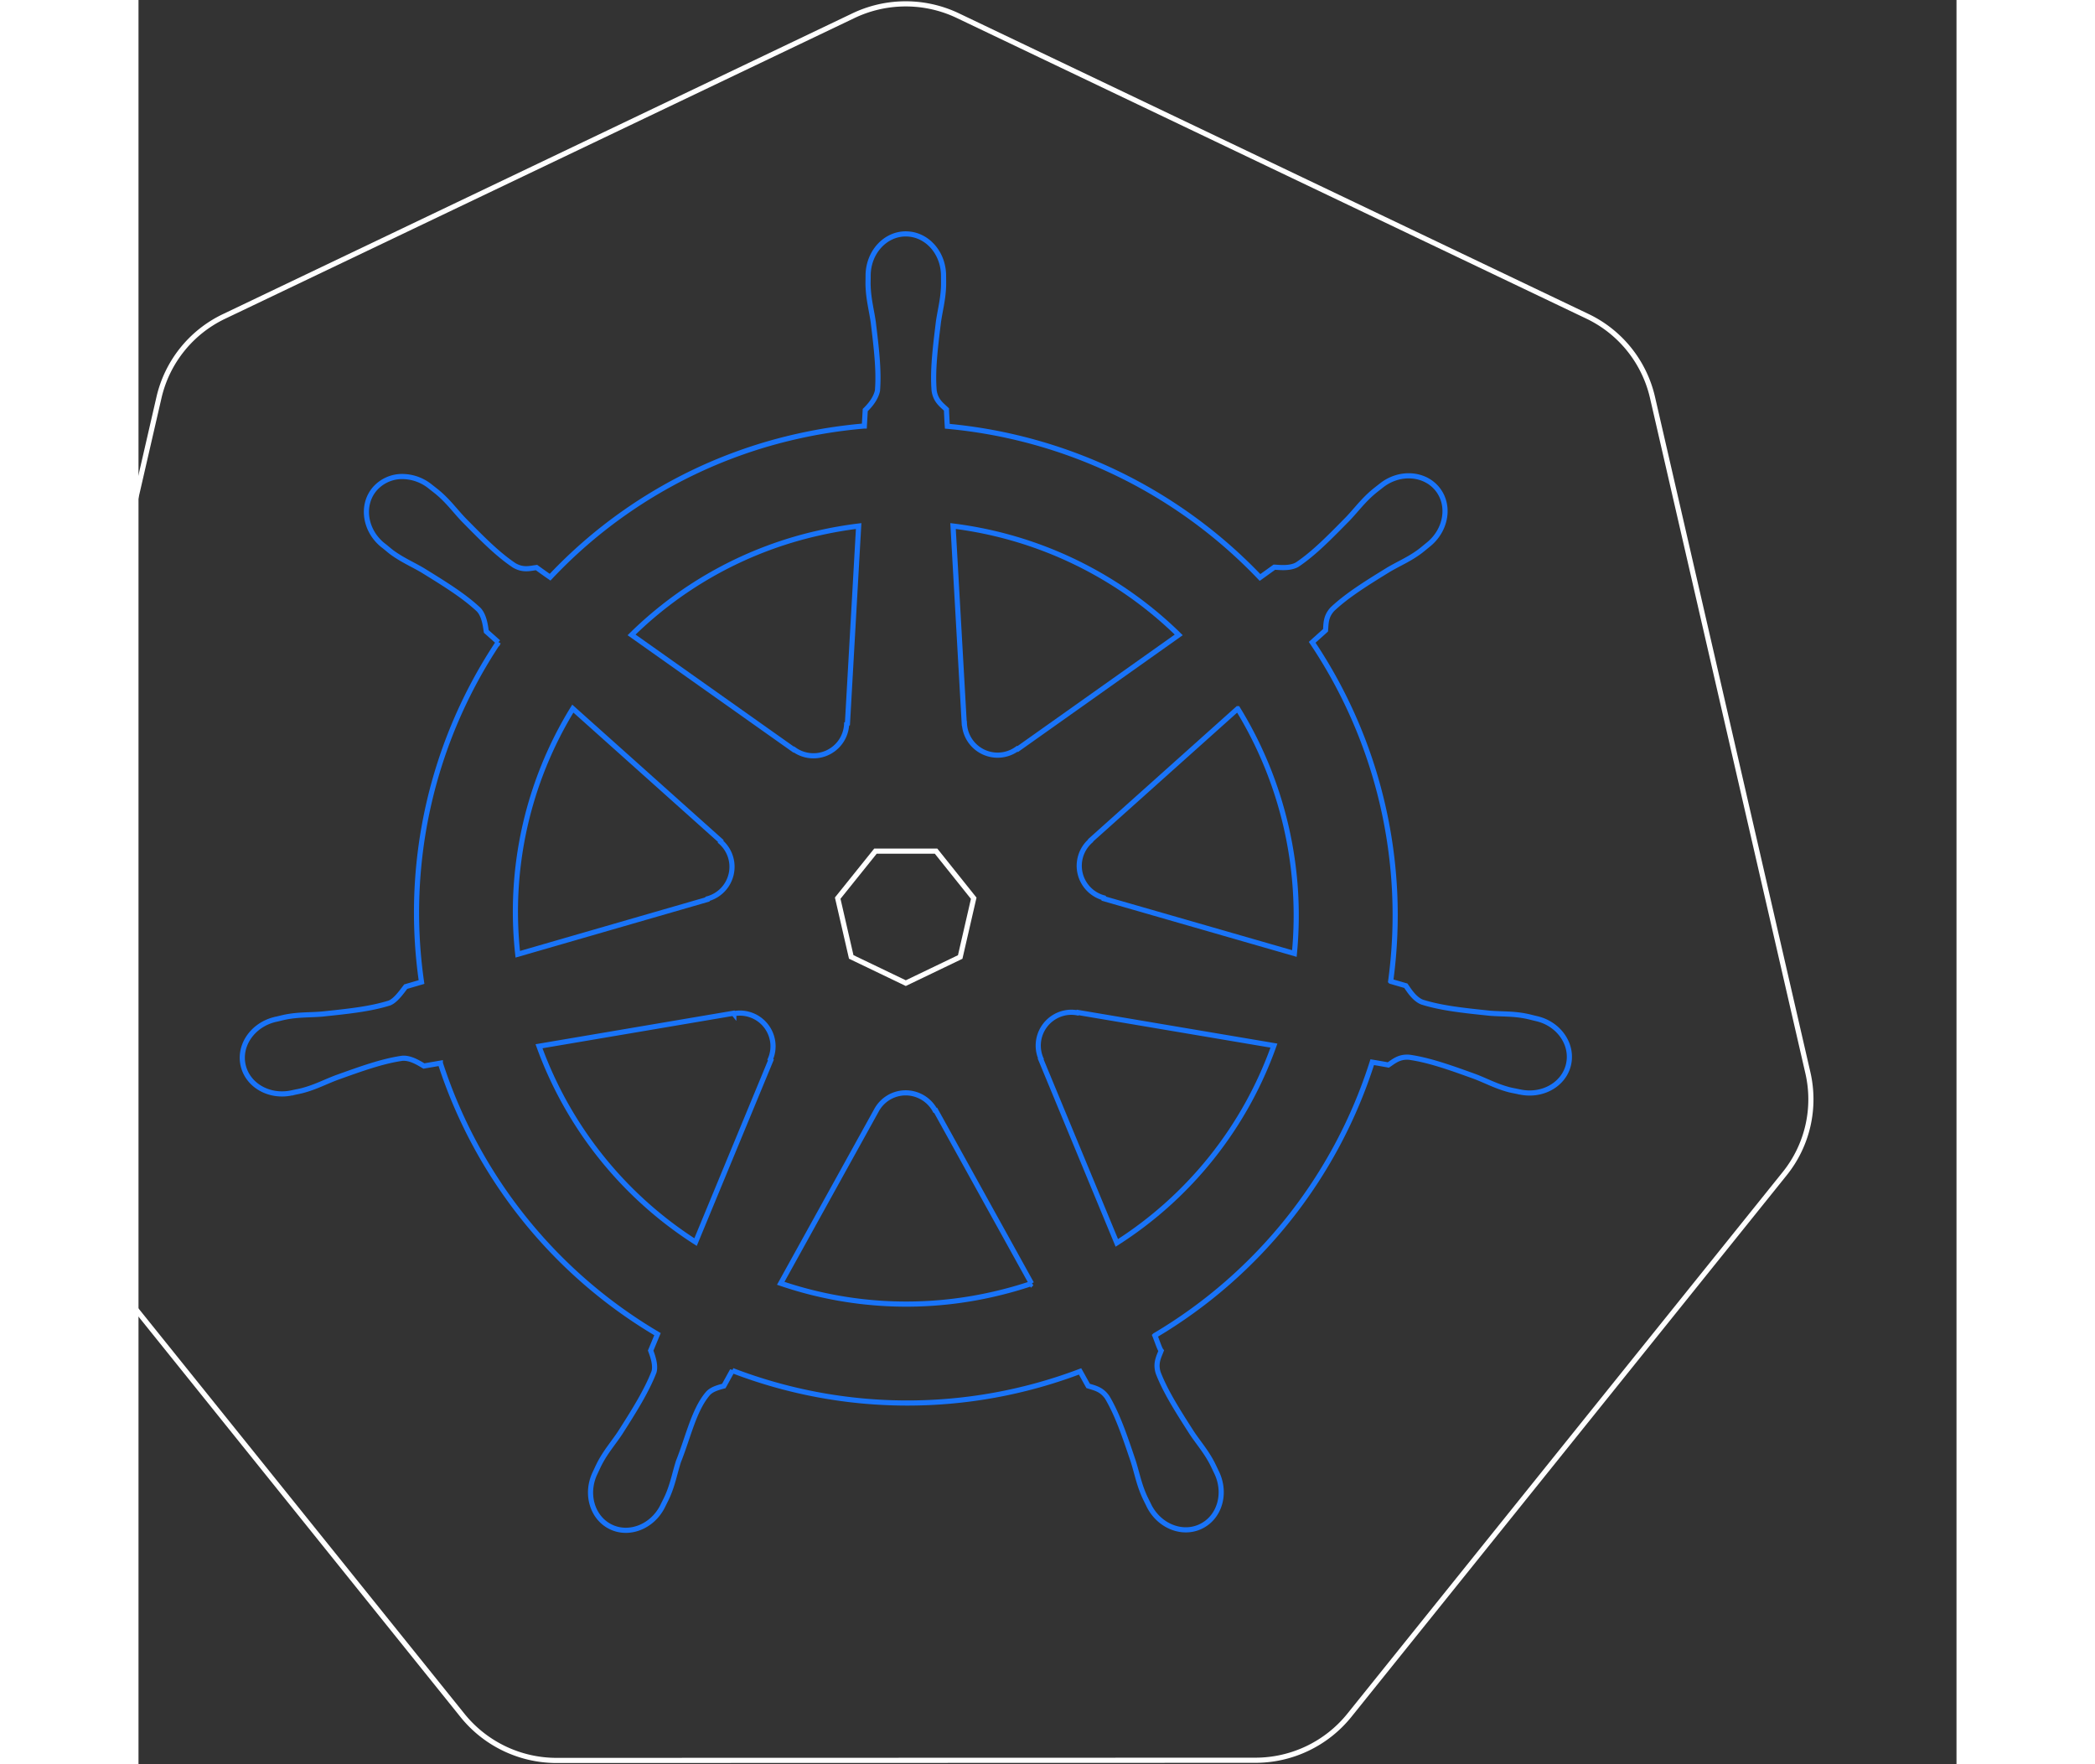 <svg class="svg fadeIn mb-5" width="380" height="320" xmlns="http://www.w3.org/2000/svg" viewBox="55 0 705.85 684.97"><rect x="55" y="0" width="705.85" height="684.97" fill="#333333" stroke="none"/><path id="path3055" style="fill:none;fill-opacity:1;stroke:#fff;stroke-width:2;stroke-miterlimit:4;stroke-opacity:1;stroke-dasharray:none" d="M359,10.06a47,47,0,0,0-17.91,4.53L96.74,131.34a46.41,46.41,0,0,0-25.28,31.44L11.17,425a46,46,0,0,0,6.35,35.53c.82,1.27,1.71,2.5,2.65,3.69L189.3,674.53A46.89,46.89,0,0,0,225.83,692l271.22-.07a46.86,46.86,0,0,0,36.53-17.4L702.64,464.19a46,46,0,0,0,9-39.22L651.3,162.72A46.43,46.43,0,0,0,626,131.28L381.64,14.59A47,47,0,0,0,359,10.06Z" transform="translate(-8.5 -8.5)"/><g><path style="fill:none;fill-opacity:1;stroke:#1974F9;stroke-width:2;stroke-miterlimit:4;stroke-opacity:1;stroke-dasharray:none" d="M361.41,99.31c-8.08,0-14.63,7.27-14.63,16.25,0,.13,0,.27,0,.4,0,1.22-.07,2.69,0,3.75.2,5.18,1.32,9.14,2,13.91,1.23,10.21,2.26,18.67,1.63,26.53-.62,3-2.81,5.68-4.75,7.56l-.35,6.19A191.25,191.25,0,0,0,318.88,178a188.23,188.23,0,0,0-95.57,54.6c-1.61-1.1-4.44-3.13-5.28-3.75-2.61.35-5.25,1.16-8.68-.85-6.55-4.4-12.51-10.48-19.72-17.81-3.31-3.5-5.7-6.84-9.63-10.22-.89-.76-2.25-1.8-3.25-2.59a17.39,17.39,0,0,0-10.19-3.85,14.1,14.1,0,0,0-11.65,5.16c-5,6.32-3.43,16,3.59,21.56l.22.16c1,.78,2.14,1.78,3,2.44,4.17,3.07,8,4.65,12.13,7.09,8.74,5.4,16,9.88,21.75,15.28,2.24,2.4,2.63,6.62,2.93,8.44l4.69,4.19a189.22,189.22,0,0,0-29.84,131.93l-6.13,1.79c-1.61,2.08-3.89,5.36-6.28,6.34-7.52,2.37-16,3.24-26.22,4.31-4.8.4-8.94.16-14,1.13-1.12.21-2.68.62-3.9.9l-.13,0-.22.07c-8.62,2.08-14.16,10-12.37,17.81s10.2,12.56,18.87,10.69a1.46,1.46,0,0,1,.22,0l.28-.1c1.21-.26,2.73-.56,3.78-.84,5-1.34,8.63-3.31,13.13-5,9.67-3.47,17.69-6.37,25.5-7.5,3.26-.26,6.69,2,8.4,3l6.38-1.1A190.26,190.26,0,0,0,265,526.49l-2.65,6.38c.95,2.48,2,5.82,1.3,8.27-2.84,7.36-7.7,15.13-13.24,23.79-2.68,4-5.43,7.11-7.84,11.69-.58,1.1-1.32,2.78-1.88,3.94-3.76,8-1,17.3,6.22,20.78s16.28-.19,20.19-8.25l0,0s0,0,0,0c.55-1.15,1.34-2.65,1.81-3.72,2.07-4.75,2.76-8.82,4.22-13.41,3.87-9.72,6-19.92,11.32-26.27,1.46-1.74,3.84-2.41,6.3-3.07l3.32-6a189.32,189.32,0,0,0,135,.34c.94,1.65,2.67,4.83,3.13,5.63,2.51.81,5.24,1.23,7.47,4.53,4,6.81,6.71,14.86,10,24.59,1.46,4.59,2.18,8.66,4.25,13.41.47,1.08,1.26,2.6,1.81,3.75,3.9,8.08,12.94,11.78,20.22,8.28s10-12.74,6.22-20.78c-.56-1.16-1.33-2.84-1.91-3.94-2.42-4.58-5.16-7.65-7.84-11.66-5.54-8.66-10.13-15.85-13-23.22-1.19-3.79.2-6.15,1.13-8.62-.56-.63-1.74-4.22-2.44-5.91A190.26,190.26,0,0,0,542.5,420.9c1.89.3,5.18.88,6.25,1.09,2.2-1.45,4.22-3.34,8.19-3,7.81,1.13,15.82,4,25.5,7.5,4.5,1.73,8.12,3.73,13.12,5.07,1.06.28,2.58.54,3.78.81.1,0,.19.07.29.09a1.52,1.52,0,0,0,.21,0c8.68,1.87,17.1-2.88,18.88-10.68S615,406,606.34,404c-1.25-.28-3-.77-4.25-1-5.08-1-9.23-.72-14-1.12-10.22-1.07-18.69-1.94-26.22-4.31-3.06-1.19-5.25-4.85-6.31-6.35l-5.9-1.72a190.07,190.07,0,0,0-30.47-131.62c1.51-1.38,4.37-3.91,5.18-4.66.24-2.62,0-5.37,2.75-8.28,5.76-5.4,13-9.88,21.75-15.28,4.16-2.44,8-4,12.16-7.09.94-.7,2.23-1.8,3.22-2.6,7-5.59,8.63-15.25,3.59-21.56S553,191.46,546,197.06c-1,.79-2.35,1.82-3.25,2.59-3.93,3.38-6.35,6.72-9.66,10.22-7.21,7.33-13.17,13.44-19.71,17.84-2.84,1.65-7,1.08-8.88,1l-5.56,4A191.74,191.74,0,0,0,377.53,174c-.13-1.94-.3-5.47-.34-6.53-1.9-1.82-4.2-3.37-4.78-7.31-.64-7.86.42-16.32,1.65-26.53.68-4.77,1.81-8.73,2-13.91.05-1.17,0-2.88,0-4.15,0-9-6.55-16.25-14.62-16.25Z" transform="translate(-8.5 -8.5)"/><animateTransform attributeType="XML"  attributeName="transform" begin="1s"  dur="40s" from="0 360 360" repeatCount="indefinite" to="360 360 360" type="rotate" /></g><g><path style="fill:none;fill-opacity:1;stroke:#1974F9;stroke-width:2;stroke-miterlimit:4;stroke-opacity:1;stroke-dasharray:none" d="M343.1,212.74l-4.35,76.72-.31.16A12.89,12.89,0,0,1,318,299.49l-.12.07L254.94,255a150.63,150.63,0,0,1,72.56-39.53A155.19,155.19,0,0,1,343.1,212.74Z" transform="translate(-8.5 -8.5)"/><animateTransform attributeType="XML"  attributeName="transform" begin="1s"  dur="40s" from="0 360 360" repeatCount="indefinite" to="360 360 360" type="rotate" /></g><g><path  style="fill:none;fill-opacity:1;stroke:#1974F9;stroke-width:2;stroke-miterlimit:4;stroke-opacity:1;stroke-dasharray:none" d="M379.75,212.74A152,152,0,0,1,467.38,255l-62.5,44.32-.22-.1a12.91,12.91,0,0,1-20.5-9.84l-.06,0Z" transform="translate(-8.5 -8.5)"/><animateTransform attributeType="XML"  attributeName="transform" begin="1s"  dur="40s" from="0 360 360" repeatCount="indefinite" to="360 360 360" type="rotate" /></g><g><path  style="fill:none;fill-opacity:1;stroke:#1974F9;stroke-width:2;stroke-miterlimit:4;stroke-opacity:1;stroke-dasharray:none" d="M232.13,283.62,289.56,335l-.06.32a12.88,12.88,0,0,1-5.06,22.15l-.06.25L210.75,379A150.59,150.59,0,0,1,232.13,283.62Z" transform="translate(-8.5 -8.5)"/><animateTransform attributeType="XML"  attributeName="transform" begin="1s"  dur="40s" from="0 360 360" repeatCount="indefinite" to="360 360 360" type="rotate" /></g><g><path  style="fill:none;fill-opacity:1;stroke:#1974F9;stroke-width:2;stroke-miterlimit:4;stroke-opacity:1;stroke-dasharray:none" d="M490.28,283.65a153.29,153.29,0,0,1,22,95.06l-74-21.31-.06-.31a12.91,12.91,0,0,1-5.06-22.16l0-.15,57.12-51.13Z" transform="translate(-8.5 -8.5)"/><animateTransform attributeType="XML"  attributeName="transform" begin="1s"  dur="40s" from="0 360 360" repeatCount="indefinite" to="360 360 360" type="rotate" /></g> <g><polygon style="fill:none;fill-opacity:1;stroke:#fff;stroke-width:2;stroke-miterlimit:4;stroke-opacity:1;stroke-dasharray:none" points="341.13 330.46 364.66 330.46 379.28 348.75 374.03 371.56 352.91 381.71 331.72 371.53 326.47 348.71 341.13 330.46"/><animateTransform attributeType="XML"  attributeName="transform" begin="1s"  dur="40s" from="0 360 360" repeatCount="indefinite" to="360 360 360" type="rotate" /></g><g><path style="fill:none;fill-opacity:1;stroke:#1974F9;stroke-width:2;stroke-miterlimit:4;stroke-opacity:1;stroke-dasharray:none" d="M425.06,401.53a13.38,13.38,0,0,1,3,.21l.13-.15,76.15,12.87a150.82,150.82,0,0,1-61,76.6l-29.57-71.41.1-.12a12.94,12.94,0,0,1,11.18-18Z" transform="translate(-8.5 -8.5)"/><animateTransform attributeType="XML"  attributeName="transform" begin="1s"  dur="40s" from="0 360 360" repeatCount="indefinite" to="360 360 360" type="rotate" /></g><g><path style="fill:none;fill-opacity:1;stroke:#1974F9;stroke-width:2;stroke-miterlimit:4;stroke-opacity:1;stroke-dasharray:none" d="M297.16,401.84a12.89,12.89,0,0,1,12.37,10,12.75,12.75,0,0,1-.72,7.94l.22.28-29.25,70.69A151.48,151.48,0,0,1,219,414.71l75.5-12.81.13.16a12.79,12.79,0,0,1,2.53-.22Z" transform="translate(-8.5 -8.5)"/><animateTransform attributeType="XML"  attributeName="transform" begin="1s"  dur="40s" from="0 360 360" repeatCount="indefinite" to="360 360 360" type="rotate" /></g><g><path style="fill:none;fill-opacity:1;stroke:#1974F9;stroke-width:2;stroke-miterlimit:4;stroke-opacity:1;stroke-dasharray:none" d="M360.94,432.81a13,13,0,0,1,11.81,6.78H373l37.22,67.25A152.9,152.9,0,0,1,395.38,511a151.11,151.11,0,0,1-82.53-4.25L350,439.62H350A12.92,12.92,0,0,1,360.94,432.81Z" transform="translate(-8.5 -8.5)"/><animateTransform attributeType="XML"  attributeName="transform" begin="1s"  dur="40s" from="0 360 360" repeatCount="indefinite" to="360 360 360" type="rotate" /></g></svg>